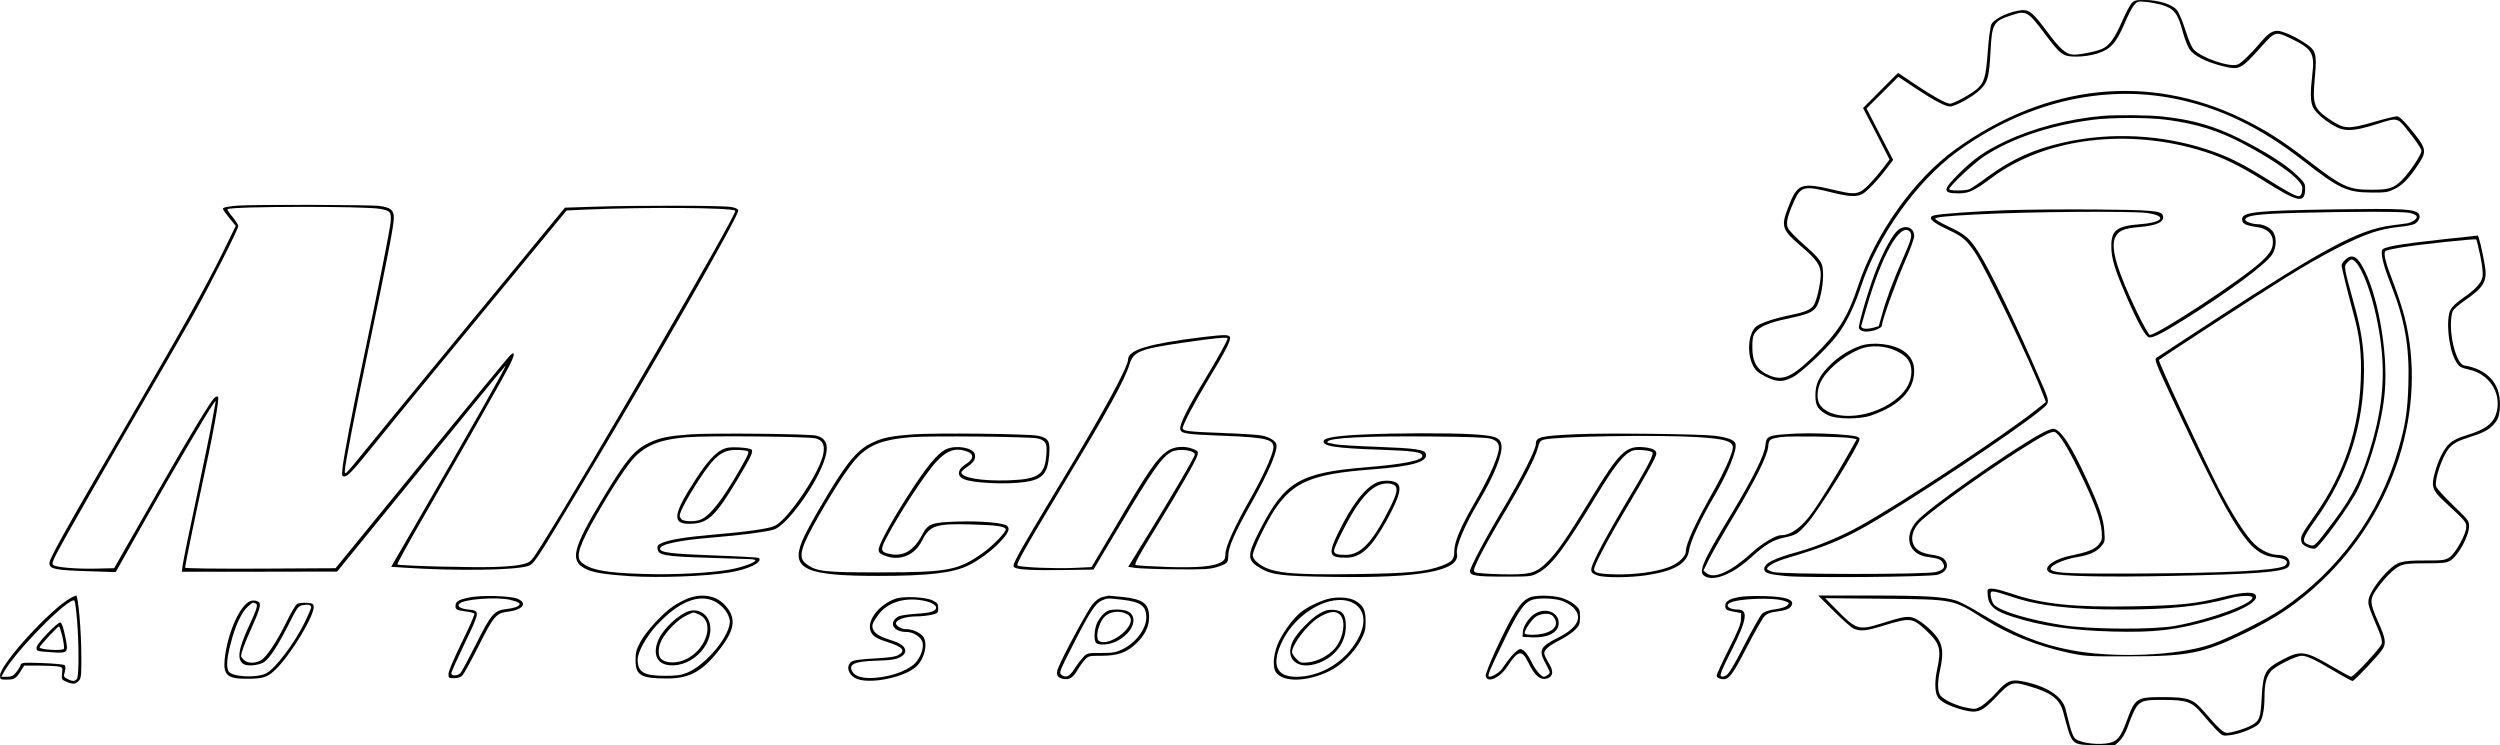 <?xml version="1.0" encoding="UTF-8" standalone="yes"?>
<svg version="1.0" xmlns="http://www.w3.org/2000/svg" width="471.902mm" height="140.714mm" viewBox="0 0 1784 532" preserveAspectRatio="xMidYMid meet">
  <g transform="translate(0,532) scale(0.1,-0.1)" fill="#000000" stroke="none">
    <path d="M15208 5292 c-12 -15 -42 -73 -66 -128 -46 -107 -86 -165 -133 -189
-35 -19 -158 -45 -207 -45 -57 0 -99 36 -197 169 -109 146 -130 160 -212 143
-83 -17 -165 -61 -182 -96 -8 -17 -19 -100 -26 -196 -14 -185 -25 -222 -83
-270 -43 -36 -163 -100 -186 -100 -27 0 -123 53 -251 139 l-120 81 -125 -125
-125 -126 95 -183 94 -184 -48 -64 c-66 -85 -125 -147 -158 -164 -37 -19 -71
-18 -174 7 -255 60 -276 53 -344 -123 -52 -133 -43 -159 90 -273 117 -99 144
-140 143 -209 -2 -63 -29 -183 -49 -213 -21 -32 -59 -49 -155 -69 -130 -26
-233 -61 -262 -89 -53 -53 -61 -195 -15 -278 18 -33 37 -49 87 -74 79 -40 120
-42 192 -6 60 30 242 200 316 296 66 85 125 206 173 351 118 359 395 748 682
960 479 352 1040 488 1566 380 320 -66 606 -205 911 -443 252 -197 311 -224
481 -225 106 -1 119 1 171 27 58 28 110 84 178 191 51 81 43 104 -76 247 -47
56 -73 79 -89 79 -12 0 -87 -18 -165 -41 -181 -52 -209 -51 -308 15 -121 81
-130 107 -111 310 15 166 8 188 -76 242 -74 48 -158 84 -192 84 -38 -1 -64
-18 -113 -75 -78 -91 -142 -154 -170 -165 -55 -23 -257 46 -314 107 -16 18
-38 69 -60 140 -21 65 -46 125 -61 142 -34 41 -132 71 -229 71 -68 0 -75 -2
-97 -28z m216 -6 c93 -28 117 -59 155 -201 12 -44 33 -97 46 -117 30 -45 117
-90 233 -119 124 -31 131 -28 285 144 91 101 98 103 195 57 162 -77 182 -108
163 -263 -15 -132 -14 -193 6 -234 19 -40 94 -103 167 -140 63 -32 128 -28
270 16 176 55 159 59 254 -60 47 -59 82 -113 82 -125 0 -28 -85 -156 -141
-211 -57 -57 -93 -68 -219 -67 -161 0 -206 21 -452 211 -183 141 -303 217
-472 299 -667 321 -1391 244 -2038 -219 -295 -211 -574 -601 -698 -977 -76
-228 -143 -333 -324 -508 -161 -154 -223 -177 -335 -119 -68 36 -96 90 -96
189 0 61 4 82 21 105 30 42 97 71 228 98 140 30 176 44 204 79 27 35 52 147
52 233 0 88 -13 108 -139 219 -55 48 -106 101 -112 117 -15 36 -4 82 42 187
50 112 72 117 281 64 110 -27 167 -30 206 -10 33 17 110 97 175 183 l47 62
-95 183 -95 184 114 113 113 113 124 -83 c132 -87 211 -129 245 -129 38 0 167
72 215 120 55 55 64 88 74 275 10 195 20 213 143 254 112 38 121 34 247 -134
111 -148 128 -160 225 -159 47 0 102 8 147 22 93 29 135 75 194 213 23 56 54
115 67 131 25 29 28 30 88 24 34 -3 83 -13 108 -20z"/>
    <path d="M15005 4493 c-245 -21 -503 -89 -700 -184 -143 -69 -217 -120 -322
-224 -123 -122 -123 -145 -5 -145 72 0 112 19 232 109 384 288 978 361 1520
189 136 -43 255 -102 422 -206 253 -160 298 -168 298 -55 0 33 -7 44 -64 98
-76 72 -222 165 -406 257 -178 89 -334 134 -552 157 -90 10 -329 12 -423 4z
m456 -28 c213 -28 370 -77 544 -169 255 -135 425 -262 425 -318 0 -37 -10 -58
-26 -58 -23 0 -88 35 -243 133 -168 104 -270 154 -413 201 -324 106 -685 124
-1018 50 -217 -49 -372 -119 -545 -245 -60 -45 -120 -85 -133 -90 -32 -12
-142 -11 -142 1 0 21 178 187 250 235 197 128 462 218 765 259 133 18 405 19
536 1z"/>
    <path d="M1705 3853 c-74 -5 -115 -13 -115 -23 0 -5 21 -35 46 -66 l46 -56
-94 -192 c-117 -237 -273 -518 -618 -1111 -543 -934 -622 -1078 -618 -1109 5
-37 45 -45 264 -52 l209 -7 214 379 c201 355 433 751 481 819 20 29 21 29 16
5 -3 -14 -13 -68 -22 -120 -8 -52 -58 -293 -109 -535 -52 -242 -97 -464 -101
-492 l-7 -53 554 0 554 1 599 734 c329 404 600 735 603 735 9 0 -233 -427
-680 -1200 l-136 -235 92 -6 c369 -25 796 -19 885 12 42 14 57 37 334 499 565
941 1173 2004 1166 2038 -2 11 -19 20 -53 25 -62 11 -677 12 -967 2 l-217 -7
-183 -222 c-523 -634 -1081 -1311 -1210 -1471 -80 -99 -153 -187 -162 -194
-14 -12 -16 -11 -16 7 0 40 72 413 175 902 132 629 175 852 175 905 0 56 -22
74 -101 85 -58 9 -883 11 -1004 3z m1009 -24 c72 -13 79 -23 73 -94 -6 -61
-81 -440 -201 -1010 -77 -367 -132 -656 -142 -742 -6 -58 -5 -63 13 -63 24 0
61 39 219 235 110 138 700 855 1213 1476 l154 187 131 6 c426 19 1050 15 1073
-8 17 -16 -1067 -1886 -1384 -2388 -73 -116 -75 -118 -126 -133 -33 -10 -110
-18 -207 -21 -157 -6 -686 8 -695 18 -3 3 69 135 161 294 317 549 607 1059
642 1131 38 77 37 103 -3 62 -13 -13 -298 -359 -633 -769 l-608 -745 -537 -3
c-324 -1 -537 1 -537 7 0 13 71 361 115 561 85 389 132 646 120 659 -3 3 -13
1 -22 -5 -23 -14 -175 -265 -389 -640 -103 -181 -220 -385 -259 -454 l-71
-125 -134 -3 c-145 -3 -286 10 -303 27 -8 8 1 33 30 88 48 92 331 587 640
1118 122 209 271 470 333 580 125 224 320 610 320 632 0 9 -19 37 -41 65 -23
27 -39 51 -36 55 21 21 981 23 1091 2z"/>
    <path d="M14320 3820 c-235 -9 -470 -25 -517 -37 -52 -12 -20 -47 92 -99 109
-50 137 -74 201 -169 81 -123 395 -778 480 -1002 l24 -62 -68 -54 c-219 -176
-979 -677 -1267 -835 -132 -73 -299 -142 -427 -178 -179 -49 -248 -84 -248
-124 0 -29 27 -38 152 -51 146 -14 1025 -7 1083 9 49 13 74 42 68 76 -8 38
-35 56 -101 66 -79 11 -120 34 -138 76 -19 45 -5 101 38 150 59 67 434 338
718 519 159 102 232 140 253 132 31 -12 88 -102 171 -272 107 -217 157 -350
164 -435 4 -60 2 -68 -22 -97 -29 -34 -77 -53 -193 -77 -143 -29 -221 -98
-145 -127 56 -22 385 -29 863 -19 579 12 785 27 826 62 20 16 15 55 -9 72 -12
9 -41 16 -63 16 -52 1 -112 28 -165 76 -59 54 -163 215 -258 401 -136 268
-433 906 -425 914 16 15 755 496 903 587 259 161 478 275 619 322 55 19 128
34 186 40 56 5 106 15 120 24 29 19 41 52 25 71 -27 33 -114 38 -585 31 -585
-9 -675 -19 -675 -72 0 -30 26 -44 104 -54 75 -11 116 -48 116 -106 0 -49 -20
-83 -86 -144 -142 -129 -736 -519 -792 -520 -7 0 -49 73 -92 163 -140 292
-189 454 -157 529 22 51 62 69 177 78 125 10 181 39 164 84 -12 32 -84 38
-479 41 -214 2 -500 -1 -635 -5z m1000 -20 c148 -20 120 -67 -47 -80 -170 -13
-209 -44 -206 -165 1 -80 25 -160 103 -340 82 -191 141 -299 167 -303 28 -4
97 31 263 135 312 196 578 393 616 459 28 47 32 110 9 153 -16 32 -69 61 -113
61 -40 0 -94 20 -89 34 9 29 85 39 372 47 396 10 752 10 799 0 55 -13 66 -28
38 -51 -13 -11 -38 -21 -55 -24 -18 -2 -68 -9 -112 -15 -229 -29 -484 -165
-1255 -669 -223 -145 -413 -270 -422 -276 -15 -11 -3 -42 128 -322 431 -920
535 -1080 715 -1101 63 -7 89 -18 89 -38 0 -8 -8 -18 -17 -24 -63 -33 -424
-51 -1051 -54 -468 -2 -580 2 -612 24 -34 22 72 75 185 94 80 12 134 36 166
72 31 36 31 38 26 112 -6 89 -33 169 -126 371 -113 246 -189 360 -239 360 -14
0 -55 -17 -91 -37 -239 -133 -808 -534 -885 -625 -95 -111 -54 -236 82 -253
73 -9 96 -18 109 -45 15 -31 4 -46 -51 -62 -60 -19 -1103 -18 -1163 0 -24 7
-43 17 -43 22 0 20 58 52 139 76 270 80 395 131 571 231 330 189 1061 675
1242 825 71 60 72 45 -13 240 -161 374 -351 765 -431 890 -63 99 -95 126 -212
181 -53 25 -96 50 -96 55 0 12 68 20 300 32 359 19 1091 25 1210 10z"/>
    <path d="M13546 3679 c-37 -29 -97 -136 -149 -264 -55 -133 -139 -417 -131
-438 3 -8 16 -18 30 -21 44 -11 134 17 134 43 0 34 101 312 164 455 37 83 66
163 66 181 0 61 -62 85 -114 44z m82 -11 c21 -21 13 -55 -47 -190 -72 -164
-122 -298 -151 -405 l-23 -81 -44 -12 c-53 -13 -87 -5 -80 18 3 10 19 65 36
124 109 378 242 613 309 546z"/>
    <path d="M17460 3615 c-357 -39 -457 -57 -462 -83 -7 -34 14 -117 63 -240 101
-256 134 -445 126 -712 -6 -193 -21 -294 -72 -468 -133 -463 -426 -864 -829
-1137 -112 -75 -378 -209 -506 -253 -237 -82 -696 -101 -1005 -41 -219 42
-403 117 -634 257 -73 45 -156 89 -185 97 -90 27 -222 35 -606 35 l-375 0 110
-110 c60 -60 124 -117 141 -125 48 -22 90 -19 214 20 193 59 208 57 305 -34
98 -91 110 -133 80 -271 -19 -86 -19 -164 1 -201 18 -35 83 -69 185 -96 101
-26 134 -13 234 93 102 107 116 112 229 79 165 -48 224 -92 250 -188 64 -241
53 -231 235 -235 l129 -4 33 30 c21 19 43 54 58 93 77 205 76 204 261 204 167
0 202 -13 276 -101 27 -32 70 -81 96 -108 48 -49 48 -49 100 -43 65 6 179 51
206 80 27 29 41 94 42 192 0 96 12 144 46 185 31 36 178 110 220 110 38 -1 87
-23 231 -109 67 -39 125 -71 131 -71 13 0 188 185 213 225 29 45 24 77 -32
202 -58 132 -59 155 -11 225 53 77 126 151 167 169 33 15 66 19 185 19 126 0
149 3 177 20 55 33 133 176 133 245 0 38 -6 45 -115 150 -69 67 -117 120 -121
136 -11 50 45 212 92 269 32 37 64 54 152 82 86 26 130 49 164 85 37 39 48 73
48 154 0 145 -93 245 -255 271 -46 7 -95 158 -95 290 0 40 6 84 13 97 6 14 43
46 81 73 143 98 168 141 148 256 -18 106 -44 212 -51 211 -3 -1 -103 -12 -221
-24z m240 -121 c15 -73 20 -125 16 -149 -9 -46 -51 -91 -141 -153 -43 -30 -77
-61 -87 -82 -35 -69 -15 -274 34 -362 26 -46 33 -51 103 -67 137 -32 222 -160
194 -291 -19 -89 -76 -134 -226 -179 -46 -13 -87 -34 -110 -54 -41 -36 -83
-118 -108 -212 -26 -95 -17 -124 62 -198 162 -151 163 -152 163 -188 0 -49
-77 -188 -119 -216 -31 -21 -45 -23 -178 -23 -166 0 -194 -8 -261 -73 -68 -65
-133 -162 -139 -205 -5 -39 -3 -45 72 -223 20 -48 26 -75 21 -95 -7 -27 -200
-234 -218 -234 -5 0 -66 33 -136 74 -191 112 -223 116 -350 50 -128 -67 -142
-92 -152 -270 -7 -149 -16 -171 -78 -203 -46 -24 -138 -51 -170 -51 -26 0 -63
35 -161 149 -81 94 -111 105 -291 106 -196 0 -202 -4 -266 -177 -39 -104 -62
-134 -113 -148 -74 -20 -210 -5 -251 28 -13 11 -28 46 -41 97 -11 44 -25 97
-30 118 -24 91 -140 164 -313 196 -76 14 -107 0 -178 -80 -35 -39 -83 -82
-107 -97 -42 -24 -46 -25 -105 -13 -84 16 -180 64 -194 96 -16 34 -15 95 3
175 24 110 20 169 -16 224 -43 64 -142 143 -189 151 -40 7 -70 1 -220 -46
-158 -49 -175 -43 -320 106 l-75 76 415 -4 c507 -5 494 -2 715 -142 181 -114
381 -195 604 -243 122 -26 136 -27 431 -26 427 0 527 20 823 162 235 113 387
217 556 377 523 498 754 1235 591 1880 -15 61 -51 170 -79 243 -58 149 -75
217 -57 231 6 5 56 16 111 25 133 22 528 64 536 57 3 -3 16 -56 29 -117z"/>
    <path d="M16735 3465 c-14 -14 -25 -31 -25 -38 0 -17 43 -190 83 -338 48 -174
61 -288 54 -483 -13 -350 -120 -667 -321 -954 -101 -144 -108 -156 -104 -190
2 -20 13 -32 41 -45 21 -10 47 -15 58 -12 34 11 258 321 307 425 96 205 175
493 191 703 23 286 -54 705 -164 893 -40 69 -77 81 -120 39z m75 -15 c48 -48
110 -210 148 -390 69 -324 61 -578 -28 -892 -68 -243 -137 -385 -275 -567
-138 -183 -138 -182 -175 -170 -59 21 -54 41 44 179 230 322 346 679 346 1068
0 163 -19 288 -75 487 -69 250 -70 254 -44 281 27 29 34 29 59 4z"/>
    <path d="M8580 2914 c-378 -46 -530 -91 -530 -159 0 -52 -171 -367 -447 -825
-219 -363 -327 -546 -354 -603 -20 -41 -21 -49 -9 -57 25 -16 130 -21 349 -18
l214 3 182 305 c243 409 306 499 376 536 54 27 177 9 164 -24 -14 -38 -166
-296 -314 -537 l-160 -260 52 -8 c29 -4 158 -9 287 -10 200 -2 243 1 290 15
79 25 84 30 85 85 2 62 47 163 165 373 129 230 193 381 177 423 -9 23 -50 48
-99 58 -23 6 -150 14 -282 19 -248 9 -286 14 -286 34 0 25 82 180 183 348 124
205 162 280 154 302 -8 19 -37 19 -197 0z m180 -9 c0 -14 -69 -139 -161 -291
-121 -200 -181 -320 -177 -353 4 -36 31 -40 308 -51 318 -12 369 -26 355 -98
-10 -55 -79 -204 -159 -345 -115 -202 -178 -341 -181 -396 -1 -39 -6 -48 -31
-63 -54 -31 -164 -41 -388 -34 -115 4 -215 10 -223 14 -10 6 27 73 143 261
174 284 290 486 300 525 5 23 2 28 -30 41 -59 25 -136 20 -183 -12 -78 -54
-136 -137 -381 -555 l-163 -275 -127 -6 c-130 -6 -380 4 -400 17 -14 8 41 105
327 581 321 533 436 741 471 855 29 92 71 109 385 155 210 31 315 41 315 30z"/>
    <path d="M13271 2850 c-80 -29 -155 -78 -215 -138 -75 -76 -101 -131 -101
-214 0 -75 17 -102 90 -141 55 -29 223 -31 305 -3 202 69 310 179 310 317 0
64 -24 109 -79 146 -75 50 -222 66 -310 33z m267 -37 c73 -36 102 -78 102
-146 0 -66 -32 -129 -94 -183 -169 -148 -460 -178 -555 -58 -27 34 -27 104 -1
162 40 87 156 187 278 239 79 33 187 28 270 -14z"/>
    <path d="M4925 2220 c-153 -11 -215 -23 -293 -60 -105 -49 -164 -120 -328
-392 -217 -360 -240 -448 -129 -506 54 -28 137 -42 323 -54 205 -13 543 -1
709 27 135 22 238 73 208 103 -3 4 -147 12 -318 18 -308 11 -387 21 -387 48 0
32 131 60 385 81 197 16 359 37 425 55 85 23 287 292 355 475 44 116 29 176
-50 196 -52 13 -743 20 -900 9z m898 -29 c47 -15 62 -44 53 -104 -19 -128
-251 -474 -348 -520 -43 -20 -196 -42 -433 -62 -206 -18 -311 -35 -369 -59
-32 -13 -37 -20 -34 -43 5 -45 50 -54 343 -63 143 -5 281 -9 308 -10 26 0 47
-4 47 -9 0 -16 -96 -50 -184 -66 -146 -25 -397 -38 -616 -31 -272 8 -380 29
-442 84 -43 37 -14 124 112 343 119 206 219 357 274 412 85 84 186 122 369
137 151 12 873 5 920 -9z"/>
    <path d="M5155 2112 c-53 -25 -112 -91 -190 -211 -172 -265 -175 -329 -17
-318 108 8 164 63 314 314 100 168 115 200 100 215 -6 6 -46 13 -89 15 -61 3
-87 0 -118 -15z m178 -10 c15 -7 9 -22 -53 -131 -128 -223 -216 -335 -283
-360 -36 -14 -103 -14 -128 -1 -10 6 -19 19 -19 30 0 26 57 132 133 249 118
180 168 220 272 220 33 0 68 -4 78 -7z"/>
    <path d="M6515 2220 c-153 -11 -215 -23 -292 -60 -82 -38 -146 -103 -237 -242
-97 -148 -232 -385 -262 -459 -82 -201 23 -249 543 -249 360 0 535 21 646 76
77 39 165 104 223 166 59 62 73 93 52 114 -22 22 -179 37 -348 32 -190 -5
-218 -15 -258 -92 -61 -115 -133 -159 -230 -140 -67 13 -72 29 -32 105 91 176
281 467 360 552 76 83 137 104 218 76 54 -18 52 -55 -4 -90 -61 -37 -69 -85
-17 -108 63 -29 303 -40 437 -21 125 18 163 61 173 194 8 98 -5 120 -79 136
-66 14 -724 22 -893 10z m890 -29 c57 -14 68 -34 62 -111 -10 -149 -55 -180
-271 -188 -193 -6 -336 18 -336 58 0 5 20 23 44 40 48 32 61 57 51 91 -14 44
-129 64 -199 35 -65 -27 -150 -131 -299 -367 -111 -176 -187 -319 -187 -351 0
-21 8 -29 40 -42 109 -44 217 -1 271 108 54 107 98 121 359 113 173 -5 230
-13 237 -34 6 -16 -93 -119 -161 -167 -179 -127 -247 -140 -736 -141 -400 0
-456 6 -527 61 -61 46 -44 110 96 354 117 204 219 357 276 413 86 86 182 121
375 137 130 11 855 4 905 -9z"/>
    <path d="M9728 2219 c-182 -8 -273 -22 -282 -44 -14 -38 83 -54 394 -64 252
-9 310 -17 310 -45 0 -32 -132 -59 -405 -81 -471 -39 -578 -102 -755 -449 -93
-180 -92 -215 4 -271 82 -48 153 -57 509 -62 633 -10 918 43 894 166 -10 49
53 198 157 374 110 185 172 341 160 403 -10 53 -43 65 -209 75 -168 10 -546 9
-777 -2z m910 -30 c48 -13 66 -41 56 -87 -17 -78 -76 -206 -183 -391 -92 -161
-133 -261 -133 -324 0 -60 -15 -77 -91 -105 -110 -42 -240 -54 -611 -59 -476
-7 -609 8 -696 77 -29 23 -40 39 -40 59 0 34 95 231 155 322 134 201 269 257
695 289 293 22 406 56 384 114 -11 28 -76 37 -339 47 -143 5 -280 13 -305 18
-25 6 -49 10 -53 11 -5 0 -6 4 -3 9 17 27 279 40 736 36 263 -2 399 -7 428
-16z"/>
    <path d="M9824 1876 c-82 -36 -176 -157 -269 -347 -80 -163 -74 -189 49 -189
107 0 180 67 290 264 101 184 117 255 60 276 -35 14 -93 12 -130 -4z m131 -22
c21 -22 13 -58 -36 -157 -125 -248 -208 -337 -317 -337 -62 0 -82 7 -82 30 0
28 107 237 162 317 79 115 143 162 220 163 21 0 44 -7 53 -16z"/>
    <path d="M11245 2221 c-253 -12 -285 -19 -285 -70 0 -39 -103 -243 -230 -456
-121 -201 -240 -425 -240 -450 0 -33 40 -40 240 -40 191 0 196 0 245 26 97 51
187 171 425 564 106 174 168 258 220 293 30 20 44 23 97 20 35 -2 68 -9 74
-15 14 -14 -27 -93 -208 -396 -69 -117 -151 -263 -181 -325 -62 -126 -62 -138
-1 -159 47 -17 235 -16 349 2 201 30 291 84 304 180 7 56 82 219 170 368 107
181 176 350 160 392 -10 26 -56 43 -145 55 -108 13 -772 21 -994 11z m861 -20
c217 -13 271 -32 258 -89 -12 -52 -65 -168 -120 -267 -149 -264 -214 -405
-214 -462 0 -35 -56 -86 -123 -111 -91 -34 -243 -54 -380 -51 -140 4 -163 13
-146 57 24 64 116 233 229 422 144 242 210 361 210 382 0 25 -24 38 -78 45
-140 16 -181 -23 -402 -387 -160 -262 -225 -356 -295 -427 -86 -86 -124 -96
-339 -91 -88 2 -169 8 -179 14 -16 9 -13 18 31 110 27 54 100 185 162 289 147
246 236 417 253 485 12 46 18 55 43 62 83 24 798 36 1090 19z"/>
    <path d="M12725 2220 c-109 -9 -121 -17 -127 -80 -7 -68 -85 -226 -239 -482
-228 -378 -249 -432 -178 -457 71 -25 198 33 320 145 97 89 152 121 233 138
83 18 94 24 162 100 76 83 374 563 374 602 0 19 -28 25 -160 35 -142 9 -269 9
-385 -1z m493 -28 l32 -7 -68 -120 c-84 -149 -191 -320 -248 -401 -78 -109
-154 -164 -227 -164 -36 0 -136 -60 -204 -123 -149 -136 -270 -192 -324 -148
l-23 19 41 83 c23 46 101 183 174 304 158 264 240 429 247 496 5 54 9 57 92
70 63 9 458 3 508 -9z"/>
    <path d="M14185 1111 c-3 -6 -2 -29 1 -53 11 -66 54 -101 172 -138 206 -67
423 -99 718 -107 302 -8 458 10 709 84 193 57 315 120 315 164 0 39 -77 39
-240 -2 -196 -49 -307 -60 -633 -66 -421 -8 -649 15 -864 88 -117 39 -167 47
-178 30z m172 -50 c194 -65 419 -91 785 -91 335 0 561 23 768 80 76 21 165 23
164 5 -2 -46 -303 -156 -549 -201 -155 -29 -606 -26 -803 4 -247 39 -452 101
-494 149 -8 10 -18 35 -21 56 -7 48 -1 48 150 -2z"/>
    <path d="M505 1053 c-142 -76 -505 -473 -505 -553 0 -29 1 -30 49 -30 54 0 66
8 101 65 l22 35 101 0 c56 0 118 -3 138 -6 36 -6 36 -6 31 -50 -4 -43 -4 -44
31 -59 48 -20 63 -19 87 5 18 18 20 33 20 163 0 193 -22 448 -38 447 -4 -1
-20 -8 -37 -17z m44 -156 c14 -160 14 -392 1 -418 -13 -23 -31 -24 -70 -4 -27
14 -28 17 -18 51 6 25 6 40 -1 47 -5 5 -77 12 -159 15 -146 5 -150 4 -157 -17
-3 -11 -18 -35 -32 -51 -20 -24 -33 -30 -64 -30 l-40 0 15 28 c75 145 474 550
507 515 4 -5 12 -65 18 -136z"/>
    <path d="M339 801 c-53 -55 -79 -89 -79 -105 0 -22 4 -24 96 -30 132 -10 134
-8 108 115 -11 56 -24 94 -33 97 -8 3 -48 -31 -92 -77z m106 -26 c9 -41 14
-79 10 -85 -10 -17 -179 -6 -173 11 5 15 129 149 138 149 4 0 15 -34 25 -75z"/>
    <path d="M3342 1055 c-74 -16 -92 -28 -92 -61 0 -25 9 -29 82 -39 26 -3 50
-10 53 -15 3 -5 -37 -97 -90 -204 -57 -117 -95 -207 -95 -225 0 -29 2 -31 40
-31 26 0 47 7 59 19 10 10 62 104 115 209 109 217 126 237 213 247 104 13 139
61 66 92 -53 22 -267 27 -351 8z m295 -15 c26 -6 55 -15 63 -21 25 -16 -14
-37 -83 -45 -91 -10 -112 -34 -222 -254 -52 -103 -101 -195 -110 -204 -21 -21
-65 -21 -65 -1 0 9 44 106 97 216 109 227 109 231 25 239 -58 6 -83 23 -64 42
32 32 259 49 359 28z"/>
    <path d="M4913 1051 c-28 -11 -76 -35 -106 -55 -78 -52 -196 -180 -237 -256
-29 -55 -35 -75 -35 -131 0 -108 38 -131 220 -131 160 -1 250 46 366 190 123
152 137 237 56 329 -62 71 -160 91 -264 54z m187 -23 c56 -29 100 -85 107
-134 13 -100 -168 -321 -307 -376 -44 -17 -76 -21 -155 -21 -152 0 -195 26
-195 117 0 52 64 167 136 244 154 167 301 227 414 170z"/>
    <path d="M4920 960 c-74 -21 -184 -123 -220 -202 -45 -100 -16 -175 73 -185
175 -20 345 174 283 322 -22 52 -82 81 -136 65z m65 -24 c128 -54 49 -276
-118 -332 -57 -19 -119 -14 -148 12 -26 23 -25 83 2 136 32 62 117 148 174
174 59 28 48 27 90 10z"/>
    <path d="M7870 1060 c-22 -5 -49 -24 -71 -49 -32 -35 -215 -373 -248 -458 -18
-45 -7 -70 35 -78 45 -8 71 8 104 65 14 24 37 56 52 72 25 27 31 28 117 28
117 0 183 23 251 90 61 59 89 118 90 183 0 99 -41 131 -191 147 -52 5 -96 9
-99 9 -3 -1 -21 -5 -40 -9z m138 -20 c133 -15 172 -44 172 -128 -1 -82 -78
-183 -175 -228 -42 -20 -66 -24 -148 -24 -98 0 -99 0 -129 -32 -16 -18 -45
-55 -62 -83 -35 -54 -59 -65 -91 -41 -19 15 -17 20 85 220 118 231 157 291
203 311 39 17 41 17 145 5z"/>
    <path d="M7879 943 c-17 -15 -40 -45 -50 -68 -21 -46 -25 -125 -7 -143 20 -20
95 -14 147 12 85 44 135 119 115 175 -13 35 -48 51 -116 51 -47 0 -62 -5 -89
-27z m169 -9 c12 -8 22 -24 22 -38 0 -74 -149 -180 -218 -155 -17 7 -22 16
-22 44 0 40 22 100 48 129 40 45 116 53 170 20z"/>
    <path d="M10915 1056 c-65 -28 -121 -116 -243 -379 -40 -88 -72 -169 -70 -180
8 -56 100 -17 154 66 77 117 104 123 149 31 48 -100 90 -133 140 -114 40 15
42 52 6 110 -17 28 -31 58 -31 68 0 26 35 55 115 96 39 20 86 52 105 71 31 32
35 42 35 92 0 52 -3 57 -38 88 -22 19 -62 39 -95 49 -70 19 -185 20 -227 2z
m223 -21 c29 -9 67 -30 87 -49 73 -69 35 -146 -107 -217 -131 -66 -141 -89
-85 -191 31 -58 32 -60 13 -74 -11 -8 -23 -14 -27 -14 -21 0 -64 51 -90 107
-17 35 -42 71 -55 80 -24 15 -27 15 -52 -4 -24 -18 -51 -50 -105 -128 -20 -28
-82 -63 -93 -52 -9 9 7 47 112 262 96 198 137 258 188 281 42 18 151 17 214
-1z"/>
    <path d="M10953 940 c-42 -25 -85 -90 -86 -132 l-2 -33 62 -3 c122 -6 198 35
196 104 -2 76 -94 111 -170 64z m129 -17 c61 -70 -11 -133 -149 -133 -34 0
-53 4 -53 12 0 24 53 100 83 119 40 24 99 25 119 2z"/>
    <path d="M12410 1059 c-73 -13 -102 -33 -98 -67 3 -23 9 -27 58 -37 l55 -10
-1 -44 c-1 -33 -20 -82 -88 -215 -47 -94 -86 -179 -86 -188 0 -10 12 -19 31
-23 53 -12 76 16 184 225 55 106 111 205 125 220 19 21 39 29 85 35 61 7 94
19 107 39 30 45 -31 68 -192 72 -69 2 -150 -1 -180 -7z m328 -29 c31 -11 32
-14 17 -30 -10 -11 -43 -22 -87 -28 -52 -8 -78 -17 -95 -34 -13 -13 -69 -113
-126 -223 -75 -147 -109 -203 -129 -215 -20 -10 -30 -12 -38 -4 -8 8 14 59 76
181 111 219 122 293 45 293 -60 0 -92 26 -59 46 53 33 321 43 396 14z"/>
    <path d="M6389 1047 c-119 -44 -203 -154 -177 -229 13 -37 39 -54 118 -79 113
-35 137 -64 78 -95 -22 -12 -72 -18 -167 -23 -76 -4 -146 -12 -158 -19 -54
-30 -31 -105 38 -129 101 -35 337 15 417 90 62 57 86 173 46 218 -25 28 -75
49 -118 49 -39 0 -83 30 -71 49 14 24 74 41 142 42 37 0 88 6 113 12 43 11 45
14 45 47 0 31 -5 37 -40 55 -51 25 -211 32 -266 12z m262 -33 c16 -8 29 -21
29 -28 0 -28 -32 -39 -138 -46 -59 -4 -117 -12 -128 -18 -77 -41 -43 -112 54
-112 47 0 99 -32 113 -68 13 -34 -3 -93 -38 -140 -44 -59 -166 -108 -294 -119
-87 -7 -142 7 -165 41 -35 55 12 77 174 81 93 3 132 8 160 22 70 34 50 89 -42
118 -91 29 -127 48 -142 76 -17 33 -12 49 34 112 60 83 175 123 301 104 29 -4
66 -14 82 -23z"/>
    <path d="M9473 1045 c-63 -18 -145 -58 -190 -94 -48 -37 -115 -126 -153 -201
-41 -81 -53 -184 -26 -226 50 -75 222 -72 385 8 81 39 174 131 221 218 30 57
35 74 35 137 0 80 -16 113 -74 146 -42 25 -133 30 -198 12z m174 -24 c109 -50
110 -180 3 -323 -97 -129 -250 -208 -401 -208 -145 0 -179 91 -97 257 101 205
347 341 495 274z"/>
    <path d="M9415 941 c-60 -34 -164 -142 -189 -196 -62 -130 35 -212 185 -156
117 44 191 143 193 258 1 86 -22 117 -90 121 -39 2 -59 -4 -99 -27z m150 -11
c41 -45 21 -166 -40 -238 -44 -51 -123 -92 -190 -99 -50 -5 -56 -4 -84 25 -17
17 -31 38 -31 48 0 54 110 197 187 245 77 48 126 54 158 19z"/>
    <path d="M1785 1030 c-75 -30 -162 -229 -182 -412 -12 -114 19 -142 152 -142
121 0 150 9 207 62 107 100 285 393 276 455 -3 19 -10 22 -50 25 -26 2 -56 -2
-67 -7 -11 -6 -44 -62 -74 -123 -67 -139 -145 -257 -185 -280 -41 -24 -97 -23
-122 2 -11 11 -20 23 -20 28 0 24 29 101 73 197 52 115 69 166 58 183 -10 15
-44 21 -66 12z m38 -16 c20 -7 11 -38 -47 -162 -78 -168 -88 -244 -35 -273 29
-15 108 -7 143 16 39 26 100 119 176 270 61 121 68 130 99 136 39 8 61 2 61
-15 0 -7 -20 -54 -45 -106 -74 -150 -210 -332 -276 -365 -69 -36 -247 -26
-269 15 -16 30 -12 91 15 195 31 124 79 228 122 265 37 33 35 32 56 24z"/>
  </g>
</svg>